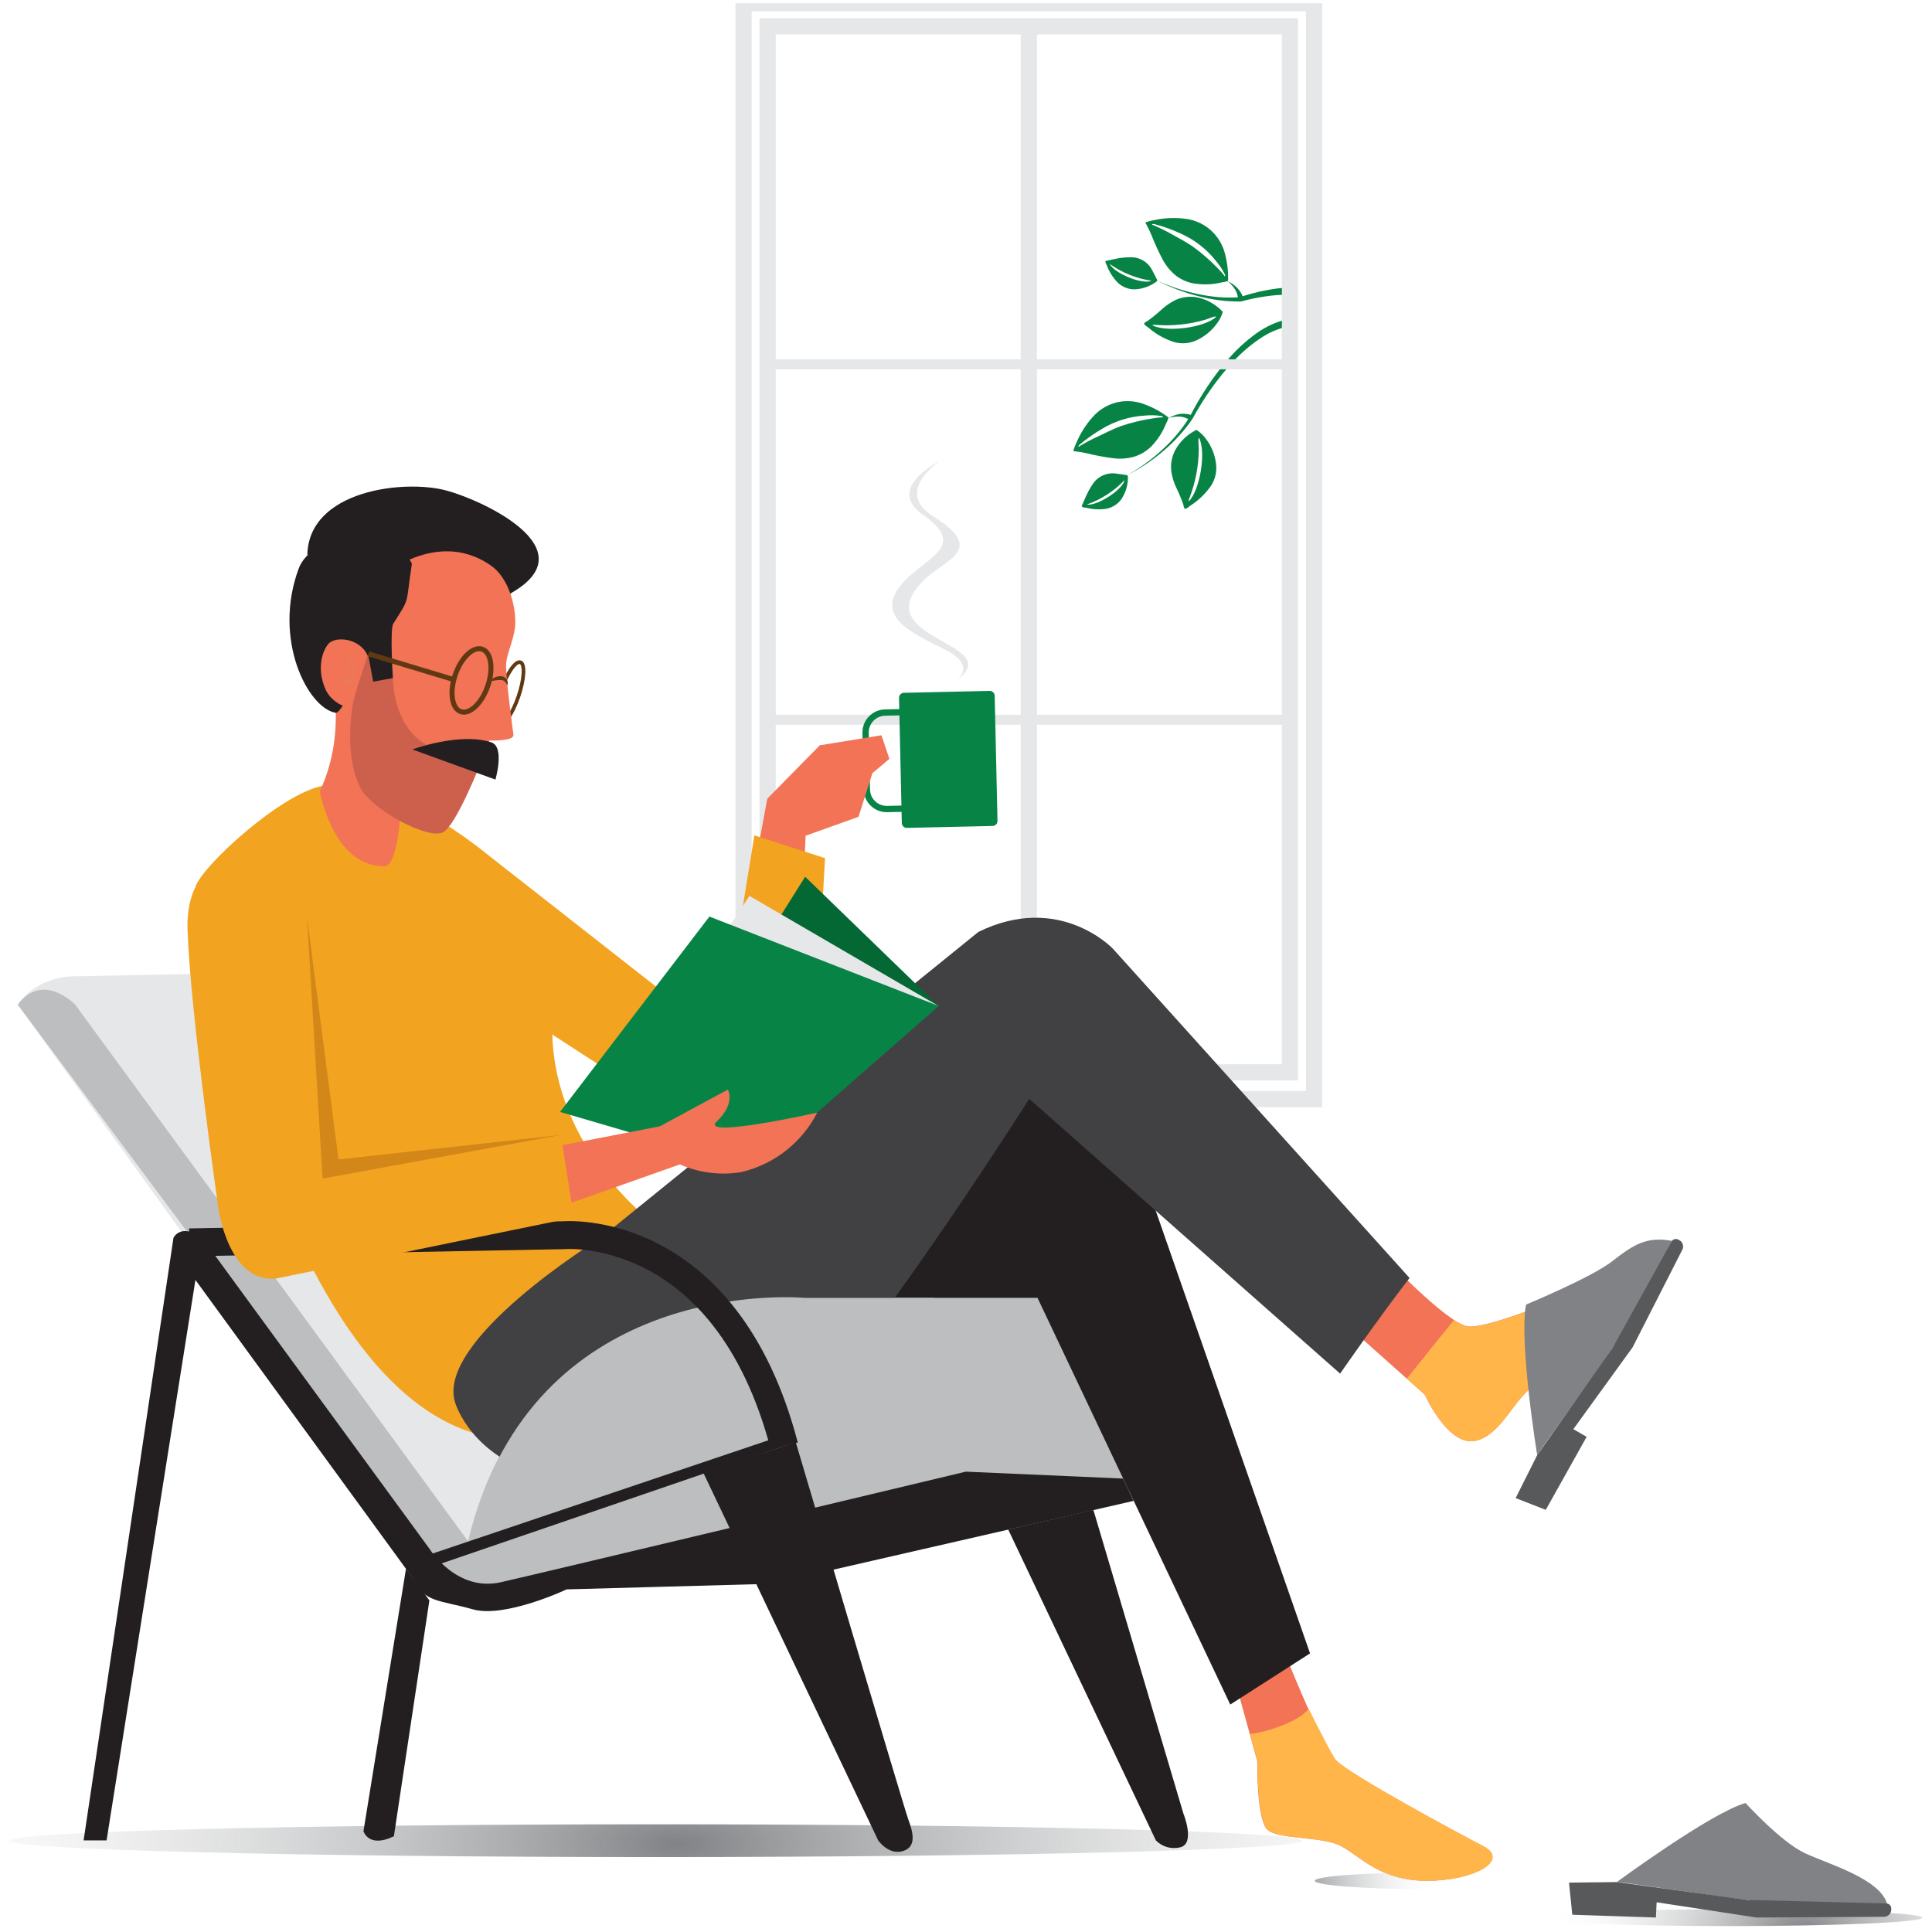 <svg width="300" height="300" viewBox="0 0 300 300" fill="none" xmlns="http://www.w3.org/2000/svg">
<g clip-path="url(#clip0_1083_3874)">
<path fill-rule="evenodd" clip-rule="evenodd" d="M166.653 70.006C166.792 69.546 166.969 69.098 167.18 68.667C167.786 67.243 168.621 65.929 169.653 64.777C170.804 63.443 172.404 62.577 174.15 62.343C175.178 62.212 176.222 62.301 177.213 62.603C178.697 63.085 180.092 63.809 181.34 64.745C181.368 64.761 181.392 64.782 181.411 64.808C181.43 64.834 181.443 64.864 181.45 64.895C181.341 65.206 181.209 65.508 181.056 65.8C180.594 66.954 179.936 68.02 179.111 68.951C178.325 69.868 177.296 70.545 176.142 70.904C175.12 71.2 174.05 71.291 172.992 71.171C171.562 70.996 170.145 70.733 168.747 70.384C168.158 70.249 167.561 70.149 166.96 70.085C166.838 70.09 166.719 70.048 166.629 69.966M180.584 64.753C180.546 64.699 180.495 64.655 180.436 64.625C180.377 64.594 180.312 64.579 180.245 64.58C179.421 64.466 178.585 64.45 177.757 64.532C175.424 64.667 173.159 65.367 171.157 66.572C169.937 67.29 168.775 68.104 167.684 69.006C167.567 69.095 167.477 69.215 167.424 69.352C167.456 69.347 167.488 69.347 167.519 69.352C168.581 68.705 169.683 68.127 170.819 67.62C171.874 67.116 172.913 66.588 174.008 66.178C175.621 65.632 177.278 65.229 178.962 64.974C179.517 64.867 180.081 64.806 180.647 64.792" fill="#078445"/>
<path fill-rule="evenodd" clip-rule="evenodd" d="M167.967 78.574C168.148 78.18 168.313 77.787 168.487 77.385C168.813 76.587 169.224 75.826 169.715 75.117C170.109 74.536 170.661 74.079 171.305 73.8C171.949 73.521 172.66 73.431 173.353 73.542C173.857 73.621 174.369 73.692 174.873 73.754C174.944 73.761 175.012 73.786 175.07 73.825C175.097 73.852 175.117 73.884 175.129 73.92C175.141 73.955 175.145 73.993 175.141 74.03C175.166 75.254 174.82 76.456 174.149 77.48C173.834 77.925 173.426 78.297 172.952 78.569C172.479 78.841 171.952 79.007 171.408 79.055C170.46 79.149 169.502 79.071 168.581 78.826C168.384 78.826 168.14 78.826 167.967 78.606M168.754 78.346C170.377 78.606 174.401 75.983 174.614 74.558C172.986 76.264 170.979 77.562 168.754 78.346Z" fill="#078445"/>
<path fill-rule="evenodd" clip-rule="evenodd" d="M185.782 66.753C186.36 67.118 186.863 67.592 187.262 68.147C188.129 69.296 188.673 70.655 188.837 72.085C188.917 72.766 188.856 73.456 188.66 74.112C188.464 74.769 188.136 75.379 187.696 75.904C186.884 76.95 185.898 77.847 184.782 78.558C184.538 78.724 184.341 78.984 183.994 79.015C183.782 78.802 183.805 78.511 183.719 78.275C183.42 77.42 183.07 76.584 182.671 75.77C182.286 74.971 182.021 74.119 181.884 73.243C181.707 71.901 182.024 70.541 182.773 69.415C183.518 68.273 184.557 67.353 185.782 66.753ZM186.191 67.966C186.1 68.12 186.064 68.301 186.089 68.478C186.089 68.927 186.136 69.36 186.144 69.785C186.122 72.372 185.631 74.934 184.695 77.346C184.604 77.497 184.571 77.676 184.601 77.85C186.357 76.054 187.31 70.116 186.176 67.966" fill="#078445"/>
<path d="M175.07 73.77C177.017 72.671 178.83 71.349 180.473 69.833C181.295 69.085 182.066 68.282 182.78 67.431C183.494 66.585 184.144 65.687 184.725 64.745C185.563 63.094 186.499 61.495 187.529 59.957C188.551 58.412 189.68 56.941 190.907 55.555C192.144 54.15 193.533 52.887 195.05 51.79C196.6 50.66 198.375 49.875 200.255 49.491L200.444 50.601C198.708 50.913 197.058 51.595 195.609 52.602C194.116 53.614 192.744 54.795 191.522 56.122C190.281 57.448 189.134 58.858 188.088 60.343C187.033 61.83 186.068 63.379 185.198 64.981C184.566 65.919 183.866 66.809 183.103 67.643C182.348 68.486 181.535 69.276 180.67 70.006C178.955 71.473 177.076 72.737 175.07 73.77Z" fill="#078445"/>
<path d="M184.694 65.225C184.5 65.065 184.278 64.943 184.04 64.863C183.785 64.775 183.521 64.717 183.252 64.69C182.657 64.657 182.06 64.726 181.488 64.895C182.03 64.587 182.622 64.376 183.237 64.273C183.561 64.233 183.889 64.233 184.213 64.273C184.572 64.302 184.921 64.407 185.237 64.58L184.694 65.225Z" fill="#078445"/>
<path fill-rule="evenodd" clip-rule="evenodd" d="M177.906 34.504C178.364 34.356 178.832 34.243 179.307 34.166C180.82 33.839 182.378 33.767 183.914 33.953C185.666 34.123 187.294 34.931 188.49 36.221C189.197 36.987 189.734 37.894 190.065 38.883C190.526 40.373 190.739 41.93 190.695 43.49C190.693 43.553 190.671 43.614 190.632 43.663C190.314 43.751 189.99 43.817 189.663 43.86C188.45 44.152 187.194 44.229 185.954 44.088C184.749 43.993 183.596 43.556 182.631 42.828C181.804 42.164 181.114 41.346 180.599 40.419C179.919 39.142 179.315 37.827 178.788 36.481C178.554 35.921 178.291 35.375 178 34.843C177.961 34.796 177.931 34.742 177.913 34.684C177.896 34.626 177.89 34.565 177.898 34.504M190.215 42.907C190.238 42.846 190.245 42.78 190.235 42.715C190.225 42.65 190.199 42.589 190.159 42.537C189.782 41.791 189.314 41.096 188.766 40.466C187.315 38.636 185.439 37.189 183.3 36.252C182.014 35.657 180.678 35.175 179.307 34.811C179.166 34.771 179.016 34.771 178.874 34.811C178.921 34.858 178.921 34.882 178.937 34.89C180.07 35.367 181.172 35.914 182.237 36.528C183.269 37.103 184.292 37.646 185.253 38.308C186.631 39.311 187.917 40.433 189.096 41.663C189.501 42.056 189.875 42.48 190.215 42.931" fill="#078445"/>
<path fill-rule="evenodd" clip-rule="evenodd" d="M171.67 40.521C172.095 40.434 172.528 40.332 172.945 40.253C173.789 40.053 174.653 39.95 175.521 39.946C176.225 39.924 176.922 40.106 177.526 40.469C178.131 40.832 178.618 41.361 178.931 41.993C179.159 42.45 179.395 42.899 179.631 43.356C179.67 43.417 179.689 43.489 179.687 43.561C179.669 43.633 179.624 43.695 179.561 43.734C178.566 44.475 177.367 44.893 176.127 44.931C175.585 44.926 175.05 44.804 174.559 44.573C174.068 44.342 173.633 44.007 173.284 43.592C172.66 42.872 172.172 42.045 171.843 41.151C171.764 40.962 171.599 40.781 171.67 40.521ZM172.315 40.986C173.04 42.466 177.474 44.254 178.789 43.592C176.455 43.25 174.236 42.356 172.315 40.986Z" fill="#078445"/>
<path fill-rule="evenodd" clip-rule="evenodd" d="M189.877 48.412C189.697 49.069 189.39 49.685 188.971 50.223C188.131 51.39 186.995 52.312 185.679 52.893C185.049 53.166 184.37 53.306 183.683 53.306C182.996 53.306 182.317 53.166 181.686 52.893C180.449 52.421 179.305 51.733 178.308 50.861C178.08 50.688 177.78 50.57 177.654 50.255C177.788 49.987 178.072 49.924 178.284 49.774C179.014 49.241 179.713 48.668 180.379 48.057C181.03 47.455 181.768 46.953 182.568 46.569C183.808 46.014 185.207 45.927 186.506 46.325C187.805 46.714 188.975 47.446 189.892 48.443M188.853 49.176C188.678 49.134 188.495 49.154 188.333 49.231L187.097 49.664C184.613 50.382 182.02 50.648 179.442 50.452C179.27 50.407 179.088 50.427 178.93 50.507C181.151 51.664 187.12 50.877 188.853 49.184" fill="#078445"/>
<path d="M179.686 43.561C181.711 44.502 183.839 45.207 186.025 45.663C187.111 45.894 188.211 46.054 189.317 46.144C190.416 46.222 191.518 46.222 192.617 46.144H192.522C193.779 45.717 195.063 45.375 196.365 45.12C197.663 44.852 198.979 44.688 200.303 44.632V45.766C199.027 45.747 197.753 45.834 196.491 46.026C195.218 46.205 193.958 46.468 192.719 46.813H192.656C191.521 46.835 190.387 46.769 189.262 46.616C188.144 46.468 187.036 46.247 185.946 45.955C183.775 45.397 181.675 44.594 179.686 43.561Z" fill="#078445"/>
<path d="M192.216 46.498C192.237 46.251 192.21 46.002 192.137 45.766C192.055 45.491 191.941 45.227 191.798 44.978C191.483 44.473 191.084 44.026 190.617 43.655C191.185 43.917 191.7 44.28 192.137 44.726C192.364 44.963 192.56 45.228 192.72 45.514C192.903 45.825 193.021 46.171 193.066 46.53L192.216 46.498Z" fill="#078445"/>
<path d="M200.311 4.09H119.195V166.509H200.311V4.09Z" stroke="#E6E7E8" stroke-width="2.52" stroke-miterlimit="10"/>
<path d="M204.052 0.507H115.463V170.675H204.052V0.507Z" stroke="#E6E7E8" stroke-width="2.52" stroke-miterlimit="10"/>
<path d="M159.754 4.09V166.509" stroke="#E6E7E8" stroke-width="2.53" stroke-miterlimit="10"/>
<path d="M200.311 111.761H119.195" stroke="#E6E7E8" stroke-width="1.55" stroke-miterlimit="10"/>
<path d="M200.311 166.958H119.195" stroke="#E6E7E8" stroke-width="1.55" stroke-miterlimit="10"/>
<path d="M200.311 56.571H119.195" stroke="#E6E7E8" stroke-width="1.55" stroke-miterlimit="10"/>
<path d="M2.752 156.004C2.752 156.004 5.288 151.767 11.415 151.609L51.579 150.775L123.566 234.827L75.527 245.916C75.527 245.916 68.676 248.003 62.21 238.458L2.752 156.004Z" fill="#E6E7E8"/>
<path d="M153.667 107.282L140.354 107.579C139.927 107.589 139.59 107.942 139.599 108.368L140.033 127.799C140.043 128.225 140.396 128.563 140.822 128.554L154.136 128.256C154.562 128.247 154.9 127.893 154.89 127.467L154.456 108.036C154.447 107.61 154.094 107.272 153.667 107.282Z" fill="#078445"/>
<path d="M141.857 110.547L137.432 110.645C135.723 110.684 134.369 112.1 134.407 113.809L134.604 122.603C134.642 124.312 136.058 125.667 137.767 125.628L142.192 125.529C143.901 125.491 145.255 124.075 145.217 122.366L145.02 113.572C144.982 111.863 143.566 110.508 141.857 110.547Z" stroke="#078445" stroke-width="0.98" stroke-miterlimit="10"/>
<path d="M116.369 139.111L119.141 124.022L127.3 115.73L136.868 114.17L138.105 117.84L135.467 120.053L133.309 126.834L125.095 129.771L124.615 140.08L116.369 139.111Z" fill="#F27355"/>
<path d="M75.59 132.606L112.029 161.162L117.14 129.716L128.11 133.252L125.85 173.637C125.6 174.914 125.041 176.11 124.222 177.121C123.403 178.132 122.348 178.927 121.151 179.436C119.953 179.945 118.649 180.152 117.353 180.041C116.056 179.929 114.807 179.501 113.714 178.795L85.765 160.642L75.59 132.606Z" fill="#F2A320"/>
<path d="M30.387 137.631C30.387 137.631 41.711 214.296 74.606 222.818C74.606 222.818 73.165 213.367 81.497 208.162C89.829 202.956 100.839 189.426 100.839 189.426C100.839 189.426 86.23 178.283 85.766 160.642C85.301 142.324 75.591 132.606 75.591 132.606C75.591 132.606 60.565 120.006 50.067 122.03C43.586 123.282 31.426 134.449 30.387 137.631Z" fill="#F2A320"/>
<path d="M2.752 156.004L70.708 247.073L120.03 242.86L183.631 229.874L178.788 209.398C178.788 209.398 177.362 202.216 165.227 201.523H125.023C125.023 201.523 82.678 197.396 72.684 239.324L11.675 156.004C11.675 156.004 6.682 150.775 2.752 156.004Z" fill="#BCBEC0"/>
<path d="M192.082 262.076L195.232 273.495C195.232 273.495 195.075 282.528 196.807 284.119C198.54 285.709 205.21 285.072 208.226 286.654C211.243 288.237 214.251 292.049 221.543 292.049C228.836 292.049 234.545 288.899 230.269 286.654C225.993 284.41 209.794 275.716 207.431 273.337C205.068 270.959 198.863 255.098 198.863 255.098L192.082 262.076Z" fill="#F27355"/>
<path style="mix-blend-mode:multiply" d="M222.102 293.356C232.014 293.356 240.05 292.771 240.05 292.049C240.05 291.327 232.014 290.742 222.102 290.742C212.19 290.742 204.154 291.327 204.154 292.049C204.154 292.771 212.19 293.356 222.102 293.356Z" fill="url(#paint0_radial_1083_3874)"/>
<path style="mix-blend-mode:multiply" d="M101.855 288.363C157.279 288.363 202.209 287.225 202.209 285.82C202.209 284.415 157.279 283.276 101.855 283.276C46.43 283.276 1.5 284.415 1.5 285.82C1.5 287.225 46.43 288.363 101.855 288.363Z" fill="url(#paint1_radial_1083_3874)"/>
<path d="M230.332 286.654C226.048 284.434 209.856 275.716 207.493 273.337C206.926 272.77 204.052 266.998 203.186 265.297C202.06 267.234 196.287 269.1 194.098 269.234L195.279 273.495C195.279 273.495 195.121 282.528 196.854 284.119C198.587 285.709 205.257 285.072 208.273 286.654C211.289 288.237 214.298 292.049 221.59 292.049C228.883 292.049 234.608 288.875 230.332 286.654Z" fill="#FFB54A"/>
<path d="M161.109 201.539L191.035 264.682L203.422 256.736L174.426 173.558C174.426 173.558 165.708 161.989 153.808 173.558C141.909 185.127 136.955 201.539 136.955 201.539H161.109Z" fill="#231F20"/>
<path d="M210.723 207.193L221.22 216.549C221.22 216.549 224.827 224.574 229.033 223.747C233.238 222.92 235.333 216.565 238.444 215.131C241.554 213.698 246.382 213.603 250.808 207.807C255.234 202.011 256.171 195.538 251.808 197.569C247.445 199.601 231.198 206.516 227.883 205.949C224.426 205.366 214.211 194.396 214.211 194.396L210.723 207.193Z" fill="#F27355"/>
<path d="M251.823 197.601C247.46 199.656 231.213 206.547 227.898 205.98C227.133 205.776 226.413 205.435 225.771 204.972C223.33 208.004 220.873 211.02 218.455 214.068L221.235 216.549C221.235 216.549 224.842 224.574 229.047 223.747C233.253 222.92 235.348 216.565 238.458 215.131C241.569 213.698 246.397 213.603 250.822 207.807C255.248 202.011 256.185 195.538 251.823 197.601Z" fill="#FFB54A"/>
<path d="M70.709 217.896C70.709 217.896 73.268 226.456 84.664 229.157C93.468 231.236 105.076 230.268 119.654 223.526C129.009 219.203 159.817 170.636 159.817 170.636L208.093 213.296C208.093 213.296 213.96 204.799 218.874 198.444L172.819 147.325C172.819 147.325 164.519 138.521 151.919 144.711L93.201 192.277C93.201 192.277 67.377 208.162 70.709 217.896Z" fill="#414042"/>
<path d="M125.928 241.679C127.118 238.694 128.338 235.725 129.622 232.78C134.284 222.125 139.931 211.942 145.12 201.539H125.023C125.023 201.539 87.174 197.861 74.621 232.922C75.787 237.437 76.981 241.944 78.204 246.443L120.03 242.86L125.928 241.679Z" fill="#BCBEC0"/>
<path d="M66.747 240.576C66.747 240.576 70.905 247.239 77.772 245.687C84.639 244.136 149.973 228.519 149.973 228.519L174.386 229.59L176.032 233.055L119.866 245.924L87.994 246.798C87.994 246.798 78.402 251.318 73.409 249.893C68.416 248.467 65.794 248.861 64.211 245.215L30.347 198.751L16.55 285.772H12.982L26.937 192.206C26.937 192.206 28.048 189.844 31.379 192.206L66.747 240.576Z" fill="#231F20"/>
<path d="M63.045 243.577L56.438 284.347C56.438 284.347 57.225 287.04 61.163 285.135L66.675 248.507L63.045 243.577Z" fill="#231F20"/>
<path d="M109.211 228.685L136.365 285.78C136.365 285.78 137.94 288.08 140.176 287.442C142.413 286.804 141.752 284.434 141.043 282.528C140.334 280.622 123.568 223.959 123.568 223.959L109.211 228.685Z" fill="#231F20"/>
<path d="M145.767 156.232L125.024 136.142L118.369 146.727L145.767 156.232Z" fill="#046834"/>
<path d="M113.021 144.199L116.368 139.111L145.767 156.232L113.021 144.199Z" fill="#E6E7E8"/>
<path d="M156.549 237.497L179.482 285.772C179.965 286.27 180.571 286.632 181.239 286.82C181.907 287.008 182.613 287.016 183.285 286.843C185.648 286.245 183.758 281.606 183.758 281.606L169.779 234.449L156.549 237.497Z" fill="#231F20"/>
<path d="M123.598 223.92L68.227 242.884L66.668 241.403L123.063 222.377L123.598 223.92Z" fill="#231F20"/>
<path d="M29.395 192.915L87.443 191.805C87.443 191.805 112.581 189.505 121.787 224.542" stroke="#231F20" stroke-width="4.33" stroke-miterlimit="10"/>
<path d="M38.632 132.606C38.632 132.606 28.733 132.606 29.118 144.341C29.544 157.193 33.914 187.654 33.914 187.654C33.914 187.654 35.489 199.389 42.955 198.514L89.073 189.064L87.088 176.306L50.075 183.079C50.075 183.079 48.964 156.374 47.499 140.694C47.306 138.479 46.286 136.418 44.644 134.92C43.001 133.422 40.855 132.596 38.632 132.606Z" fill="#F2A320"/>
<path d="M86.963 172.66L110.156 142.324L145.768 156.216L116.96 181.441L86.963 172.66Z" fill="#078445"/>
<path d="M87.34 177.826L102.452 174.897L113.021 169.187C113.021 169.187 114.273 171.329 111.32 174.117C108.367 176.905 126.897 172.77 126.897 172.77C125.718 175.076 124.05 177.097 122.01 178.693C119.97 180.288 117.607 181.419 115.084 182.008C111.864 182.539 108.559 182.123 105.571 180.811L88.749 186.749L87.34 177.826Z" fill="#F27355"/>
<path d="M50.918 102.515C50.918 102.515 54.383 112.863 49.666 122.841C49.666 122.841 51.69 134.591 59.683 134.504C61.652 134.504 62.117 127.015 62.117 127.015C62.117 127.015 56.738 116.139 59.227 110.737L50.918 102.515Z" fill="#F27355"/>
<path d="M79.419 92.064C91.232 85.284 75.182 77.779 69.393 76.188C62.833 74.385 47.965 76.078 47.721 86.142C52.997 86.008 79.064 93.332 79.419 92.064Z" fill="#231F20"/>
<path d="M80.503 108.151C81.42 105.472 81.556 103.093 80.807 102.837C80.058 102.58 78.707 104.544 77.791 107.223C76.874 109.902 76.738 112.282 77.487 112.538C78.236 112.794 79.586 110.83 80.503 108.151Z" stroke="#603913" stroke-width="0.57" stroke-miterlimit="10"/>
<path d="M56.013 122.408C57.674 125.684 66.4 130.425 68.778 129.244C70.716 128.275 74.291 119.486 75.543 116.21C75.835 115.423 76.008 114.989 76.008 114.989C76.008 114.989 79.851 115.131 79.725 114.099C79.599 113.068 78.473 104.862 78.591 103.074C78.709 101.286 80.001 99.026 80.016 96.585C80.032 94.144 79.071 89.781 76.189 87.788C67.243 81.598 57.934 90.537 57.934 90.537L56.91 98.924L55.052 107.933C55.052 107.933 54.343 119.132 56.013 122.408Z" fill="#F27355"/>
<path opacity="0.2" d="M56.012 122.408C57.705 125.668 66.399 130.425 68.778 129.244C70.715 128.275 74.29 119.486 75.543 116.21C60.855 119.888 61.005 105.295 61.005 105.295L56.91 98.908L55.051 107.933C55.051 107.933 52.996 116.588 56.012 122.408Z" fill="#32152F"/>
<path d="M63.959 87.544C62.935 94.073 63.809 92.513 61.061 96.861C60.525 97.695 61.005 105.295 61.005 105.295L57.95 105.846L57.162 101.617C57.162 101.617 53.225 110.855 52.13 110.682C47.822 109.981 42.278 99.294 46.397 88.245C48.326 83.102 60.312 79.716 63.959 87.544Z" fill="#231F20"/>
<path d="M57.232 101.531L70.471 105.531" stroke="#603913" stroke-width="0.77" stroke-miterlimit="10"/>
<path d="M75.741 106.519C76.658 103.84 76.27 101.281 74.875 100.804C73.48 100.326 71.606 102.111 70.689 104.79C69.772 107.469 70.16 110.028 71.555 110.505C72.95 110.982 74.824 109.198 75.741 106.519Z" stroke="#603913" stroke-width="0.78" stroke-miterlimit="10"/>
<path d="M54.674 109.933C53.846 109.851 53.05 109.57 52.354 109.115C51.658 108.66 51.081 108.044 50.673 107.319C49.177 104.232 49.886 101.318 50.965 100.011C52.044 98.703 55.918 99.073 57.084 101.814C57.084 101.814 54.713 108.689 54.674 109.933Z" fill="#F27355"/>
<g style="mix-blend-mode:multiply" opacity="0.5">
<path d="M53.476 100.507C55.484 101.546 55.24 106.019 54.886 106.366C54.531 106.712 52.972 106.106 52.799 105.531C52.625 104.956 54.453 105.232 54.453 105.232C54.697 103.591 54.351 101.916 53.476 100.507Z" fill="#E87E58"/>
</g>
<path d="M76.929 121.053L64.037 116.375C64.037 116.375 71.424 113.643 76.315 115.281C78.409 116.005 76.929 121.053 76.929 121.053Z" fill="#231F20"/>
<path d="M76.016 105.783C76.224 105.544 76.481 105.35 76.768 105.215C77.055 105.079 77.368 105.004 77.685 104.996C77.869 104.986 78.053 105.02 78.222 105.096C78.39 105.171 78.538 105.285 78.654 105.429C78.75 105.57 78.813 105.732 78.836 105.901C78.859 106.071 78.843 106.243 78.788 106.405C78.675 106.158 78.515 105.936 78.315 105.752C78.126 105.637 77.906 105.582 77.685 105.594C77.189 105.571 76.638 105.72 76.016 105.783Z" fill="#603913"/>
<path d="M236.971 202.57C236.971 202.57 247.114 198.373 250.359 195.837C253.604 193.301 255.675 191.946 259.636 192.687C259.636 192.687 253.714 204.389 250.469 209.225C247.319 213.95 239.176 225.023 238.704 225.976C238.68 225.968 235.829 208.122 236.971 202.57Z" fill="#808285"/>
<path d="M235.348 232.622L238.679 225.983L250.445 209.233L259.611 192.695C259.73 192.542 259.901 192.438 260.091 192.403C260.281 192.369 260.478 192.405 260.643 192.506C260.797 192.568 260.935 192.663 261.048 192.784C261.161 192.905 261.246 193.05 261.297 193.208C261.348 193.365 261.364 193.532 261.343 193.697C261.323 193.861 261.267 194.019 261.179 194.159L253.508 209.217L244.31 221.92L246.373 223.109L240.026 234.449L235.348 232.622Z" fill="#58595B"/>
<path d="M50.09 183.008L47.664 142.324L52.562 180.039L87.096 176.235L50.09 183.008Z" fill="#D38718"/>
<path d="M148.2 105.83C148.2 105.83 152.138 103.562 146.672 100.83C141.207 98.097 134.072 95.152 142.223 88.607C145.814 85.725 149.098 83.984 143.254 79.881C137.411 75.778 145.948 71.565 145.948 71.565C145.948 71.565 138.663 76.353 144.971 80.228C153.39 85.465 146.546 86.906 143.396 90.143C134.111 99.483 157.256 99.814 148.2 105.83Z" fill="#E6E7E8"/>
<path style="mix-blend-mode:multiply" d="M268.51 299.082C285.073 299.082 298.5 298.496 298.5 297.774C298.5 297.052 285.073 296.467 268.51 296.467C251.948 296.467 238.521 297.052 238.521 297.774C238.521 298.496 251.948 299.082 268.51 299.082Z" fill="url(#paint2_radial_1083_3874)"/>
<path d="M271.046 279.968C271.046 279.968 276.559 286.048 280.292 287.773C284.024 289.497 291.829 291.71 293.018 295.577C293.018 295.577 277.134 295.68 271.337 295.018C265.699 294.38 252.122 292.238 251.059 292.246C251.059 292.246 265.604 281.528 271.046 279.968Z" fill="#808285"/>
<path d="M243.633 292.333L251.059 292.246L271.338 295.018L292.987 295.569C293.188 295.595 293.371 295.697 293.498 295.854C293.626 296.01 293.688 296.21 293.672 296.412C293.687 296.577 293.665 296.743 293.608 296.899C293.552 297.054 293.462 297.196 293.344 297.313C293.227 297.43 293.086 297.52 292.93 297.576C292.775 297.633 292.609 297.655 292.444 297.64L272.756 297.751L257.241 295.388L257.131 297.751L244.145 297.318L243.633 292.333Z" fill="#58595B"/>
</g>
<defs>
<radialGradient id="paint0_radial_1083_3874" cx="0" cy="0" r="1" gradientUnits="userSpaceOnUse" gradientTransform="translate(200.452 294.14) scale(22.389 27.986)">
<stop stop-color="#808285"/>
<stop offset="0.99" stop-color="#F1F2F2" stop-opacity="0"/>
</radialGradient>
<radialGradient id="paint1_radial_1083_3874" cx="0" cy="0" r="1" gradientUnits="userSpaceOnUse" gradientTransform="translate(105.115 286.312) scale(130.066 52.526)">
<stop stop-color="#808285"/>
<stop offset="0.99" stop-color="#F1F2F2" stop-opacity="0"/>
</radialGradient>
<radialGradient id="paint2_radial_1083_3874" cx="0" cy="0" r="1" gradientUnits="userSpaceOnUse" gradientTransform="translate(279.985 300.124) scale(39.181 27.986)">
<stop stop-color="#808285"/>
<stop offset="0.99" stop-color="#F1F2F2" stop-opacity="0"/>
</radialGradient>
<clipPath id="clip0_1083_3874">
<rect width="300" height="298.575" fill="white" transform="translate(0 0.507)"/>
</clipPath>
</defs>
</svg>
